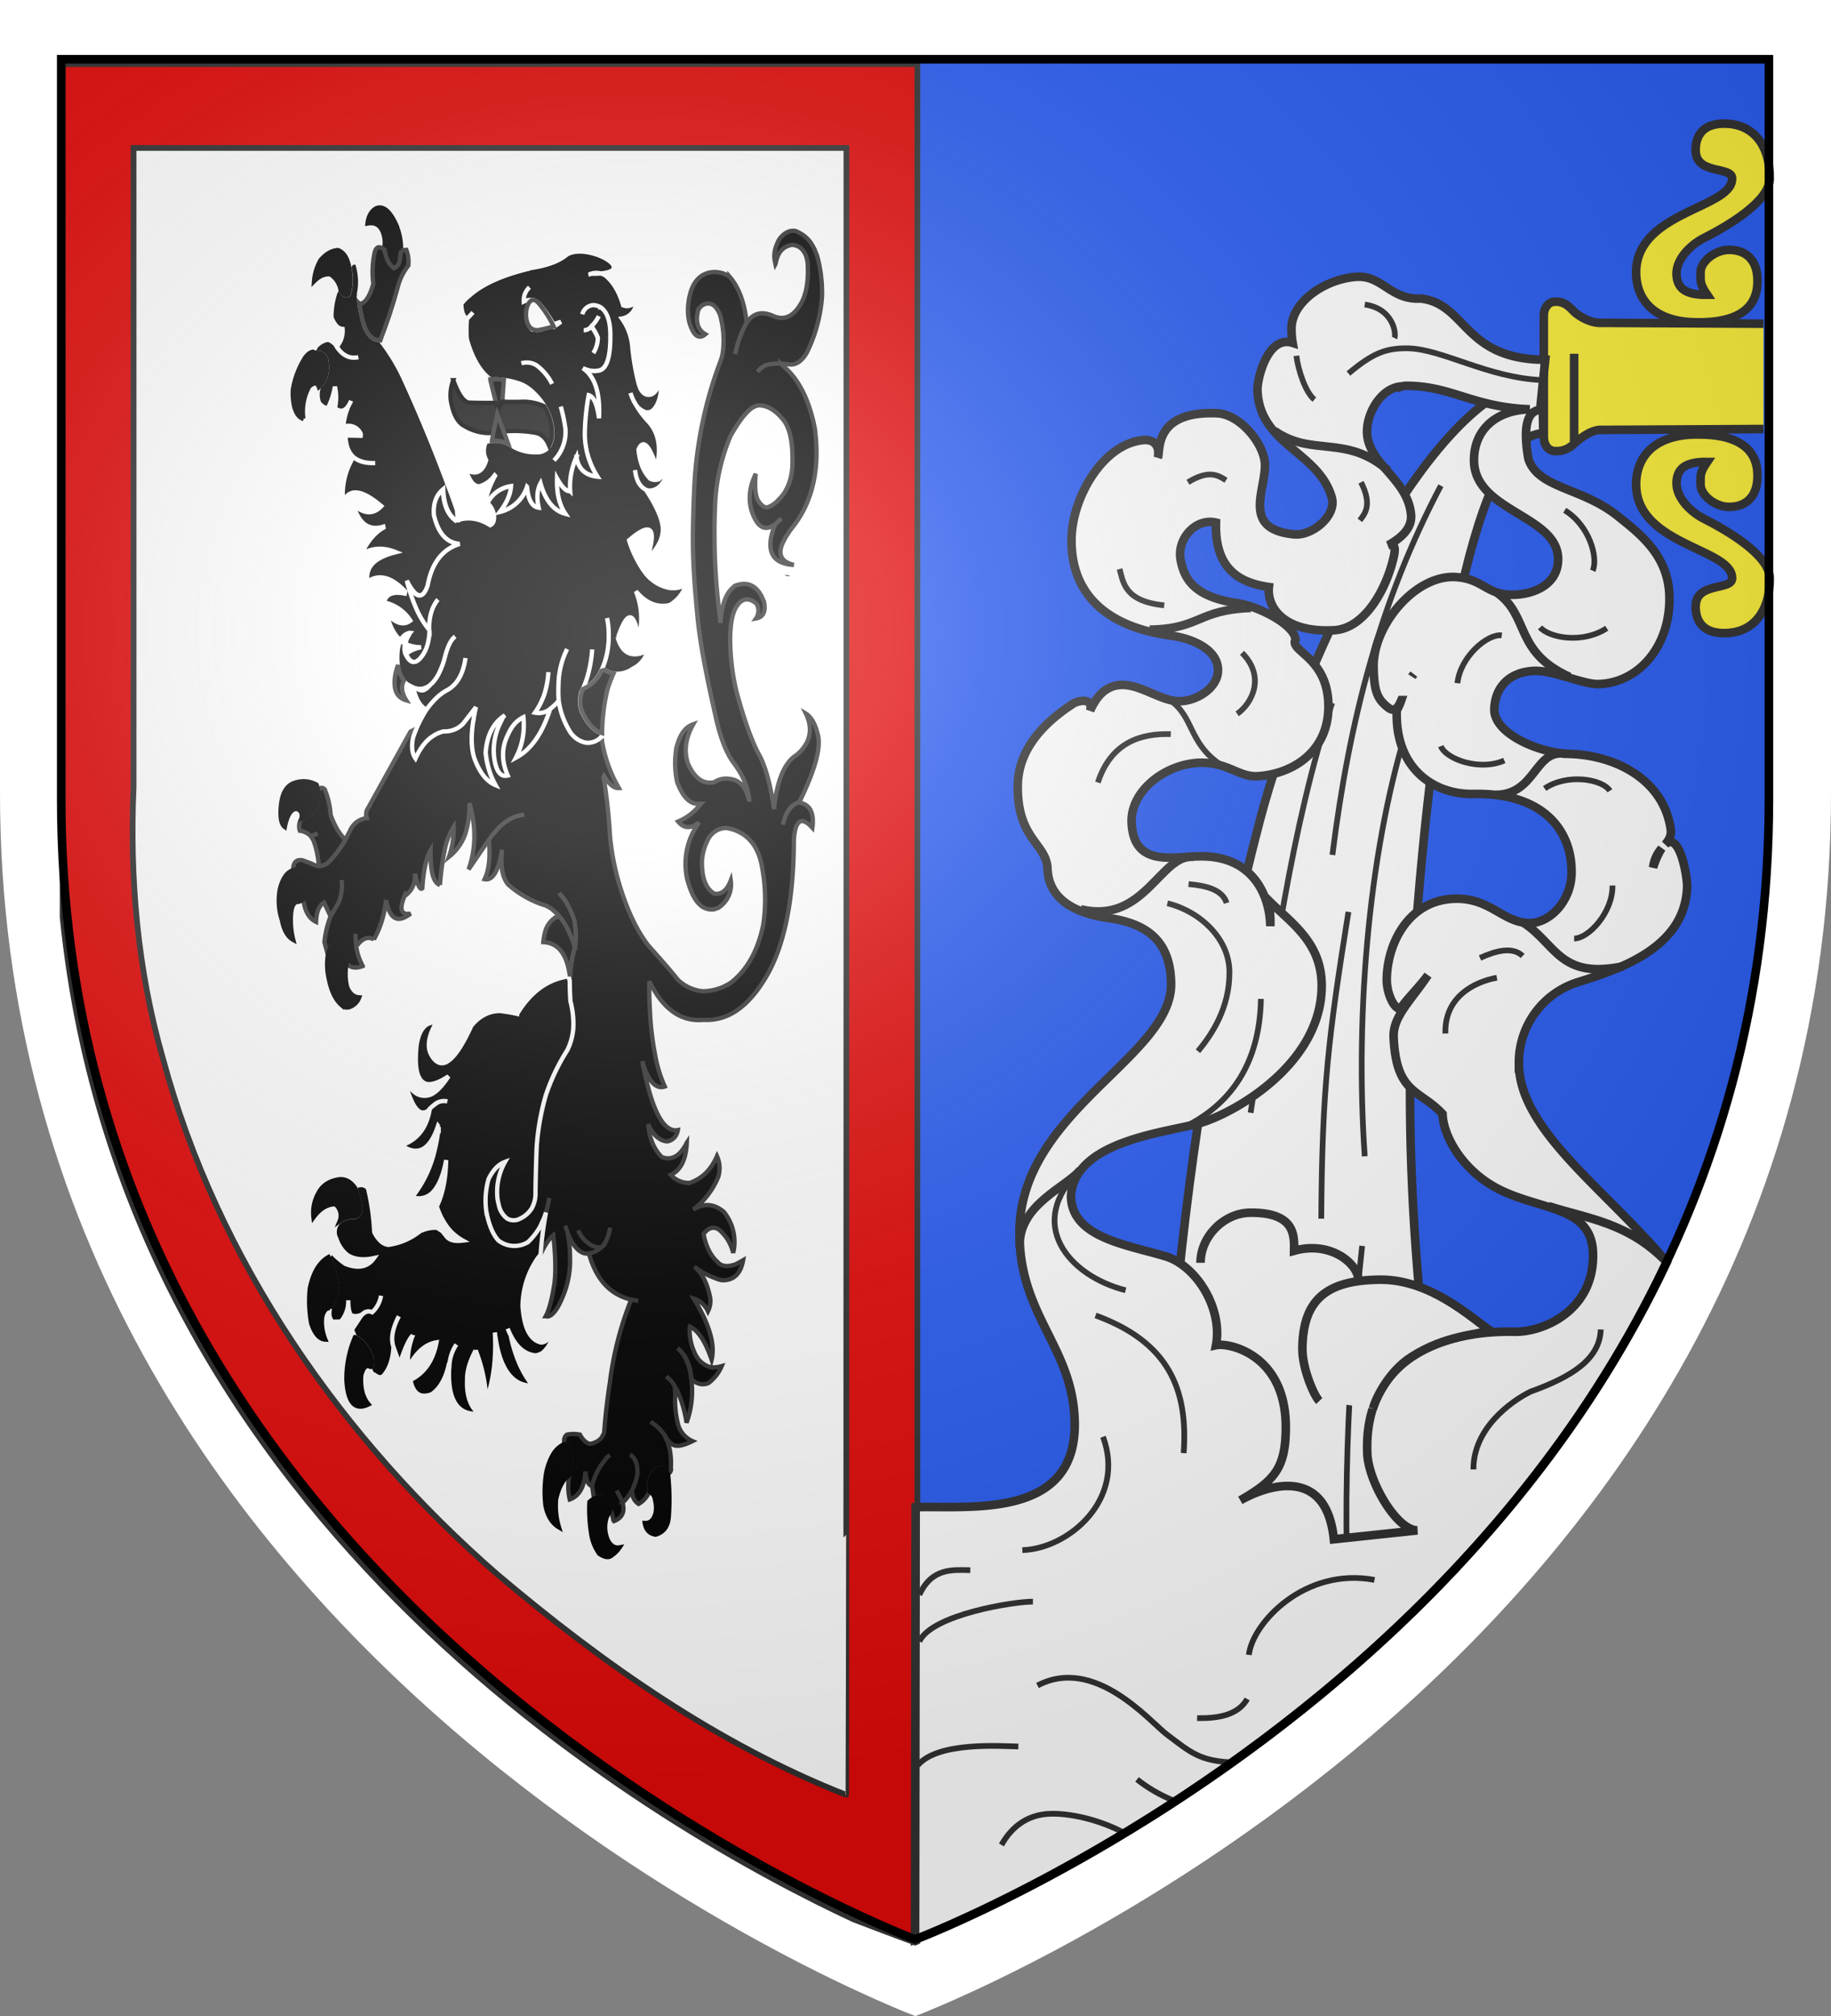 <svg xmlns="http://www.w3.org/2000/svg" viewBox="0 0 640.1 704.4">
    <rect x="0" y="0" width="640.1" height="704.4" fill="#808080" stroke="none"/>
    <defs>
        <style>
            .cls-1,.cls-10,.cls-6{fill:#fff;}.cls-2{fill:#2b5df2;}.cls-3{fill:#e20909;}.cls-10,.cls-11,.cls-12,.cls-3,.cls-4,.cls-6,.cls-9{stroke:#313131;}.cls-11,.cls-3{stroke-width:2px;}.cls-4,.cls-5,.cls-6,.cls-7,.cls-8{stroke-width:1.51px;}.cls-5{stroke:#fff;}.cls-7{fill-opacity:0.94;}.cls-14,.cls-7,.cls-8{stroke:#000;}.cls-9{fill:#fcef3c;}.cls-10,.cls-12,.cls-14,.cls-9{stroke-width:3px;}.cls-11,.cls-12,.cls-14{fill:none;}.cls-13{fill-rule:evenodd;fill:url(#Dégradé_sans_nom);}
        </style>
        <radialGradient id="Dégradé_sans_nom" cx="995.76" cy="-151.77" r="299.9"
                        gradientTransform="translate(-1323.33 425.42) scale(1.55 1.35)" gradientUnits="userSpaceOnUse">
            <stop offset="0" stop-color="#fff" stop-opacity="0.31"/>
            <stop offset="0.19" stop-color="#fff" stop-opacity="0.25"/>
            <stop offset="0.6" stop-color="#6b6b6b" stop-opacity="0.13"/>
            <stop offset="1" stop-opacity="0.13"/>
        </radialGradient>
    </defs>
    <g id="Calque_2" data-name="Calque 2">
        <g id="svg2">
            <g id="layer4">
                <path id="use25" class="cls-1" d="M0,0H640.1V277.2C640.1,584.1,320,704.4,320,704.4S0,584,0,277.1Z"/>
            </g>
            <g id="layer1">
                <path id="rect3775" class="cls-2" d="M617.7,21V279.2c0,275.8-276.3,389.6-296.5,397.6V21Z"/>
                <path id="path10634" class="cls-3"
                      d="M320.7,22.4v656c-.4.2-.6.2-.8.3-7.3-2.7-14.5-5.4-21.5-8.1-63.1-29.4-255-135.7-276.5-350.1V22.4ZM295.9,51.7H46.7V275c-1.4,31.9,1.4,64,10.2,94.6,19.2,71.3,62.9,133.4,117,180.5,36.8,31.1,77.1,59.4,121.9,77C295.9,627.1,295.9,51.7,295.9,51.7Z"/>
            </g>
            <g id="layer2">
                <g id="g40791">
                    <g id="g23302">
                        <g id="g35447">
                            <path id="path3707" class="cls-4"
                                  d="M285.54,89.2a.59.59,0,0,1-.05-.22c-.18-.53-.35-.85-.53-1.28a2,2,0,0,1-.11-.43l-.65-1.18a10.72,10.72,0,0,0-2.79-3.43c-.06-.11-.18-.11-.23-.22a14.8,14.8,0,0,0-3-1.71c-2-.43-4,.53-5.71,2.79-1.74,3.11-2.21,6-1.39,8.47a.74.74,0,0,0,0,.32c.06-.11.06-.32.12-.43.7-3.75,2.56-5.79,5.65-6.33a5.32,5.32,0,0,1,3.26,1.29,7,7,0,0,1,1.64,2.47c.11.32.17.64.29,1s.17.86.29,1.4c.41,6.32-.41,11.15-2.45,14.58-2.62,4.39-5.82,5.79-9.67,4.07s-6.87-1-9.15,2.36h-.05a37.86,37.86,0,0,0-4,11,37.86,37.86,0,0,1,4-11v-.11c-.76-7.07-2.8-12.33-6-16a9.33,9.33,0,0,0-7.39-1.29h0c-3.85,1.07-6.18,4.5-6.94,10.4-.52,4.18.12,7.83,2,10.72,1.11,1.4,2.39,1.61,3.91.33-2.62-1.5-3.5-4.19-2.57-8.15a3.88,3.88,0,0,1,3.73-2.58c1.69.11,3,1.5,4,4.08a33,33,0,0,1,1,12.54,15.39,15.39,0,0,1-1,3.86,143.52,143.52,0,0,0-9,42.89c-.58,12.34-.64,21.34-.35,27,.06,2,.23,4.07.35,6.32.29,4.08.7,8.69,1.17,13.62.75,7.61,2.73,18.44,6,32.81,1.57,7.51,3.61,13.19,6.23,16.94.82,1.08,1.46,2,2.16,3.11A24.39,24.39,0,0,1,262,280.06c-.93-4.07-2.62-6.54-5.07-7.5a5.12,5.12,0,0,0-1.22-.32,7.72,7.72,0,0,0-6.06,1.07,6.87,6.87,0,0,1-3.62-.22c-2.21-.85-4.07-3-5.53-6.32-1.46-4.4-.82-9,1.86-13.73-2.91,1-4.83,3.76-5.94,8.47a32.39,32.39,0,0,0,.29,11.69c2,5.36,4.61,7.94,7.69,7.61h.64c-.23.22-.4.54-.64.75a18.61,18.61,0,0,1-7.34,5.47q3,3.71,7.34.33a24.41,24.41,0,0,0-4.25,19.4c1.92,7.72,5,11.48,9.38,10.94h.06c.06-.11.12-.11.23-.11.41-.1.76-.21,1.17-.32a9.71,9.71,0,0,0,4.48-9.65c-1.34,3.54-3.32,5-5.76,4.61-2.92-1.71-4.37-5.36-4.32-11.26a18.67,18.67,0,0,1,2.39-8.15,7.17,7.17,0,0,1,6.24-3.53c6.52,1.17,10.6,5.36,12.17,12.54a61,61,0,0,1,.64,21.23c-1.8,8.9-5.53,15.66-11.18,20.16a18,18,0,0,1-9.91,3.11,14.35,14.35,0,0,1-8.74-4c-3.37-4.18-6.81-8-10.07-11.68,0-.11-.12-.11-.12-.11q-6.3-8-10.49-22.2a89.41,89.41,0,0,1-3.09-16.4v-.22A196.29,196.29,0,0,0,211,271.49l.18-.33c1.74,2.9,3.49,4.29,5.18,4.19a48.67,48.67,0,0,1-5.88-16.3,13.57,13.57,0,0,1-.06-1.61l-.29.11a6.39,6.39,0,0,1-5.36,1.93,8.64,8.64,0,0,1-5.77-4.29,27.91,27.91,0,0,1-3.67-10.4,16.44,16.44,0,0,1-3.15,3,2,2,0,0,1-.11.53c-2.16,6.55-5.07,11.37-8.86,14.48a19.56,19.56,0,0,1-2.91,1.93,25.86,25.86,0,0,0,1.69-4.07,25.49,25.49,0,0,0,.93-10.08,10.3,10.3,0,0,0-4.08,3.64,16.67,16.67,0,0,0-1.28,2.36c-2.33,4.61-2.33,9.33-.12,14.37-1.69.43-2.91-.32-3.78-2.36a13.82,13.82,0,0,1-.7-2.36c-.06-.32-.06-.43-.12-.64A21.15,21.15,0,0,1,175,252.4a22.85,22.85,0,0,1,1.28-2.36c-3.73,2.57-5.88,6.76-6.35,12.76a30.09,30.09,0,0,0,1.92,8.15,1.32,1.32,0,0,0,.18.43,27.17,27.17,0,0,0,1.28,2.68l.06.11c-3.09-1.29-5.6-4.4-7.46-9.65-1-3.33-1.11-7.51-.29-12.76l.06-.11c.17-1.5.52-3,.87-4.72L162,252.72a8.9,8.9,0,0,1-6.76,2.68h-.06a11.48,11.48,0,0,0-4,1.82c-2.27,1.51-4.2,4.08-5.83,7.62-1.22-1.72-1.51-4.29-.81-7.4.35-1,.69-1.93,1.1-2.9l-2.15,1.08-14.86,26.8a3.91,3.91,0,0,0-.41,3.43,7.12,7.12,0,0,0-5.71,4.08c-.58,1.18-1.1,2.25-1.8,3.43a39.28,39.28,0,0,1-5.89,7.83,5.16,5.16,0,0,1-3.43,1.39,6.94,6.94,0,0,1-2.33-.75l-.18-.11-3.2-1.18c-1.75-.21-2.8.43-3.09,2.15a4.64,4.64,0,0,0,0,1.29,1.93,1.93,0,0,0,1.22,1.71c2,.54,3,1.5,3.21,3,.52,2.68.17,4.51-1,5.47.52,4.18,2,6.76,4.48,7.94q.18-5.31,2.8-6.76l2.27,4.83,2.74-4.72a15.41,15.41,0,0,0,1.11-8,15.41,15.41,0,0,1-1.11,8l-2.74,4.72a33.88,33.88,0,0,0-2.15,9l1.16,4.29c.52-2.57,1.69-3.54,3.55-3.21,1.81,1.07,2.8,3.21,3,6.22,1.22,1.71,3.14,2,5.7,1.07a19.39,19.39,0,0,1-2.33-7.19l0-.1c-.12-1.18-.24-2.58-.24-4,0,1.39.12,2.79.24,4l.58-.22c1.75-2.25,3.67-2.89,5.65-1.82a34.93,34.93,0,0,0,4.19-13.62c.06,0,.06,0,.06-.11,1.23,6.65,4,8.26,8.57,4.72-3.44.65-4.14-1.61-1.93-6.54.06.11.12.11.24.11a8.07,8.07,0,0,0,3.2-6.44v-1a3.41,3.41,0,0,1,.18.75l.05.11c.88,3.54,1.69,4.82,2.34,4.18.4-6.22,1.39-10.72,2.91-13.3-.12,7.4.93,11.37,3.26,12.12a108.66,108.66,0,0,1,1.4-11c.06-.11.06-.33.12-.43a23.34,23.34,0,0,1,3.26-8.8,28.35,28.35,0,0,1-1.63,10.4,17.7,17.7,0,0,0,5.65-7.82,33.07,33.07,0,0,0,1.51-10.94c2.39,8.26,2.27,16-.29,23.16l7.11-10.4c.7-1,1.46-1.93,2.21-2.79,3.09-3.64,6.47-5.57,10.14-5.9-3.67.33-7.05,2.26-10.14,5.9-.75.86-1.51,1.82-2.21,2.79.52,6.22,0,10.72-1.52,13.83,2.63.54,4.61-2.46,5.83-8.79.12-.54.17-1,.29-1.5-.64,5.68.06,9.65,2.1,12.12a35.08,35.08,0,0,0,13.22,7.39,13.35,13.35,0,0,1,1.87,1.08,14,14,0,0,1,1.34,1.18,5.35,5.35,0,0,1,1.45,1.5c2.16,2.57,3.91,6.11,5.42,10.83a26.46,26.46,0,0,0-.17-9.55,34.15,34.15,0,0,0-3.09-6.64,21.48,21.48,0,0,0-2.27-2.79,20.69,20.69,0,0,1,2.27,2.79,34.15,34.15,0,0,1,3.09,6.64A26.46,26.46,0,0,1,201,331c-.06,0-.11.1-.06.21a41.32,41.32,0,0,0-1.63,10,16.48,16.48,0,0,0-.06,1.72c0,2.25.06,4.61.24,7a30.65,30.65,0,0,1,1,9.11,20.69,20.69,0,0,1-1.75,7.19c-.12.21-.17.43-.35.75a71.43,71.43,0,0,0-7.51,15.76,85.9,85.9,0,0,0-3.21,18.12c-.23,6.11-.35,11.37-.41,15.55a10.79,10.79,0,0,1-1.28,5.79,9.41,9.41,0,0,1-4.14,3.65,4.61,4.61,0,0,1-4.42,0,7.79,7.79,0,0,1-3-4.94,13.28,13.28,0,0,1-.47-2.46A21.36,21.36,0,0,1,176.54,406c-2.33.86-4.25,2.89-5.77,6a27.8,27.8,0,0,0-.81,11.16c.06.42.17.75.23,1.17.93,4.19,2.27,7.19,4,9.12a9.13,9.13,0,0,0,10.08.75.23.23,0,0,0,.23-.11,23.39,23.39,0,0,0,4.43-5.68c.06-.22.18-.32.23-.54s.12-.32.18-.43a26.22,26.22,0,0,0,1.51-3.75,41.47,41.47,0,0,0,1.17-5.15,41.47,41.47,0,0,1-1.17,5.15A121.32,121.32,0,0,0,189,438.12v.1c1.46-3.21,3-5.46,4.43-6.64.81,7.29.93,13.08.35,17.15-.82,5.15-1.81,9-3,11.15a2,2,0,0,0,1.57-.21h0c1.51-.86,3.14-3.32,4.78-7.61a32.35,32.35,0,0,0,2.15-13,47.14,47.14,0,0,0-.64-7.18c-.12-.54-.23-1.07-.35-1.61a12.17,12.17,0,0,0-.76-2,12.17,12.17,0,0,1,.76,2c.18.54.35,1,.58,1.5,1.87,4.18,4.08,6.33,6.59,6.22a.64.64,0,0,0,.4-.11,1.48,1.48,0,0,1,.65-.1h.11a8.62,8.62,0,0,0,3.67-2,6.31,6.31,0,0,1-4-1,10.26,10.26,0,0,1-4.14-4.93,10.26,10.26,0,0,0,4.14,4.93,6.31,6.31,0,0,0,4,1c1.57-1.5,2.51-3.86,3-6.86-.52,3-1.46,5.36-3,6.86a8.62,8.62,0,0,1-3.67,2h-.11a1.48,1.48,0,0,0-.65.1c2.51,9.12,7.46,14.48,14.8,16.19.76.11,1.63.33,2.45.43-.82-.1-1.69-.32-2.45-.43a116.47,116.47,0,0,0-7.46,29.06c-.87,5.58-1.57,11.48-2,17.48a15.35,15.35,0,0,1-1,1.82,5,5,0,0,1-.82.75,6.72,6.72,0,0,1-3.09,1.29c-1.28-.21-2.5-1.29-3.55-3.22a10.87,10.87,0,0,0-4.55,0c-.87.65-1.16,1.72-.87,3.22,1,.54,1.69,1.93,2.1,4.08a19,19,0,0,1-.24,6.32c0,.22,0,.32-.11.54h0a19.65,19.65,0,0,0,.11,8.47c3.33-1.18,5.13-4.4,5.48-9.76.29,3.11,1,4.72,2.16,5H207a21.35,21.35,0,0,1,4.43-8.9,2.82,2.82,0,0,1,.81-1,11.14,11.14,0,0,1,1-.86,11.14,11.14,0,0,0-1,.86,2.82,2.82,0,0,0-.81,1,21.35,21.35,0,0,0-4.43,8.9l.64,4.4a5.23,5.23,0,0,1,3-.65,14.11,14.11,0,0,1,2.8,4.72c.06,0,.06.11.11.11a19.07,19.07,0,0,1,.88,3.43l.23.32c2.8-1.07,3.85-3.21,3-6.32-.06,0-.06-.22-.12-.33-.11-.32-.23-.64-.35-1l-1.63-3,1.63,3c.12.32.24.64.35,1,.06.11.06.33.12.33l.23-.33a18.08,18.08,0,0,0,2.86-3.75,20.33,20.33,0,0,0,2.1-6.11c.11-3.32-.76-5.58-2.57-6.76,1.81,1.18,2.68,3.44,2.57,6.76a20.33,20.33,0,0,1-2.1,6.11l.17.43a7,7,0,0,0,.18.86,4.89,4.89,0,0,0,2.15,3.11,8.66,8.66,0,0,0,3.73-4.29,10,10,0,0,1,1.17-6.33,4.36,4.36,0,0,1,3.2-2c.7,0,1.4.76,2,2.15h.06a1.77,1.77,0,0,0,1.11-2.15,24.52,24.52,0,0,0-.3-5.89,3.13,3.13,0,0,0-.11-.54c-.24-1-.47-1.93-.76-2.89-.12-.22-.23-.54-.35-.75a1.11,1.11,0,0,0-.12-.43l-.05-.11a15.88,15.88,0,0,0-5.42-5.47,15.88,15.88,0,0,1,5.42,5.47l.05.11h0a.73.73,0,0,1,.12.43c.12,0,.18.21.29.32.41.32.7.75,1.11,1.07a2,2,0,0,0,.52.43c1.34,1,3.73.64,7.17-1.07a8.93,8.93,0,0,1-5.19-6.44,34.67,34.67,0,0,1-.87-9.33v-1.39c-.06-.54-.12-1.29-.17-2a9.27,9.27,0,0,0-3-3.43,9.27,9.27,0,0,1,3,3.43c.35.54.69,1.07,1,1.72a42.85,42.85,0,0,1,3.15,11,32,32,0,0,0,1.69-15,.27.27,0,0,0-.06-.21c-.06-.54-.12-1.08-.23-1.61a16.15,16.15,0,0,0-1.52-5.15A13,13,0,0,0,236.9,471a13,13,0,0,1,3.14,4.07,16.15,16.15,0,0,1,1.52,5.15c.11.53.17,1.07.23,1.61a.27.27,0,0,1,.06.21c2,1.61,3.9,2,5.83,1.18a14.29,14.29,0,0,0,4.6-5.9,11.27,11.27,0,0,1-3.61.43c-.06-.21-.06-.21-.06,0a8.64,8.64,0,0,1-4.66-3.11l-.24-.43c-.05-.1-.05-.1-.11-.1h0a13.47,13.47,0,0,1-1.11-2.26,18.42,18.42,0,0,1-1.4-7.93l.12-.43c2.91,1.39,5.42,5.25,7.57,11.58,1.28-5.25-.75-12.33-6.23-21.34a8.08,8.08,0,0,1,4.95,4.4,7.87,7.87,0,0,0,.53-5.79c-1.05-4.61-2.86-7.83-5.31-9.76a27.14,27.14,0,0,0,7.58,4.08,7.82,7.82,0,0,0,2.15.64c4,.11,6.53-2.25,7.34-7-1.1.64-2.15,1.18-3,1.61h-.29c-2.27.75-4,.53-5.36-.65-.11-.1-.17-.32-.29-.32-2.45-2.25-4.08-5.47-4.89-9.76,1.63-2.25,3.44-2.78,5.36-1.6a15.29,15.29,0,0,1,5,8.15A16.6,16.6,0,0,0,253.5,424a3.26,3.26,0,0,0-.52-.64c-3.32-2.79-6.88-3.11-10.61-.75a27.57,27.57,0,0,0,8.74-11.47,10.26,10.26,0,0,0-.46-7.19c-2.16,4.93-5.36,7.94-9.56,9.33a8.36,8.36,0,0,1-6.58-2.79c3.49-1.61,5.36-5.47,5.59-11.26a2.61,2.61,0,0,0-.35.75c-.11.22-.23.33-.41.65-1.63,2.68-3.55,4.07-5.82,4.07H233a9.14,9.14,0,0,1-1.63-.43c-2.79-2.78-4.37-6.54-4.77-11.47,1.69,3.75,4,5.79,6.64,6a4.43,4.43,0,0,0,3.43-2.89,4.71,4.71,0,0,0,.3-1.07,4.18,4.18,0,0,1-3-.54c-3.72-2.14-6.75-9.76-9.26-22.62v-.22a.31.31,0,0,0,.06.22c2,6.22,4.66,9,7.63,7.93A46.53,46.53,0,0,1,229,368.42a103.73,103.73,0,0,1-1.8-15.76c-.12-1.83-.18-3.76-.23-5.79v-4c.35.64.69,1.29,1.1,2s.93,1.6,1.4,2.36c4.37,6.64,9.79,9.65,16.31,9.11h.88c7.75.21,14.62-4.4,20.56-14.05,6.82-10.83,10.26-27.23,10.31-48.89.24-3.76,1-5.9,2.33-6.44,1.05-.32,2.39.33,4.14,2.26.7-5.15-.81-8.15-4.48-8.8h-.06a.26.26,0,0,0-.24-.1c-2.33.75-4,2.78-5.06,6.11a12,12,0,0,0-.47,1.71,12,12,0,0,1,.47-1.71c1-3.33,2.73-5.36,5.06-6.11a.25.25,0,0,1,.24-.11c5.53-11.26,7.69-19.2,6.41-23.7-.88-3.54-2.22-6-4.14-7.18,2.62,5.47,1.57,10.29-3.15,14.37-4.31,2.57-7,9-8,19-1.16-8.25-2.85-14.58-5.07-18.76-2.73-4.93-5.41-12.55-8.09-22.52a80.49,80.49,0,0,1-2.16-18.55c0-1.39.12-2.68.23-4v-.1c.41-3.65,1.28-6.12,2.62-7.72,1.81-2.15,4-2.15,6.35-.11a4.78,4.78,0,0,1-.17,5.15c2.45-.43,3.44-2.26,2.85-5.58a22.31,22.31,0,0,0-1-2.36c-2-3.75-5.06-5-9.08-3.54-.06.11-.12.11-.24.11s-.29.32-.41.43c-2.5,1.93-4,5.9-4.54,11.79h0a225.24,225.24,0,0,1-1.86-41,69.07,69.07,0,0,1,5.36-23.59c4.13-7.29,7.51-10.93,10.37-10.72s5.41,1.82,8,4.93,3.55,8.69,3.26,16.52c-.35,5-2,8.9-5,11.68-.17.11-.23.33-.35.43a16.67,16.67,0,0,1-1.86,1.4c-.3.1-.59.32-.88.43-1.34.75-2.74-.22-4.08-2.47-.87-2-1-5-.64-9-2.62,5.47-2.79,10.62-.46,15.34,1.86,3.86,4.31,4.5,7.28,2.25a19.49,19.49,0,0,0,2.1-2,19.49,19.49,0,0,1-2.1,2c-3.26,8-1.81,12.86,4.43,14a12.18,12.18,0,0,0,2.09.22c-4.71-1.07-5.88-4-3.49-8.47a11.59,11.59,0,0,1,1.34-2.25,15.72,15.72,0,0,1,1.22-1.83c7.4-9,10.14-20.69,8.28-34.95-1.69-8.9-4.84-15.87-9.56-20.59-.76-.75-1.57-1.39-2.45-2.25a22.23,22.23,0,0,0-4.77.43,7.3,7.3,0,0,0-3.27,2.46,7.3,7.3,0,0,1,3.27-2.46,22.23,22.23,0,0,1,4.77-.43l3.09.32c2.45.21,4.55-1.29,6.24-4.4a53.1,53.1,0,0,0,5.18-19.41,49.2,49.2,0,0,0-1.81-14.47Z"/>
                            <path id="path3709" class="cls-5"
                                  d="M198.1,89c-2.8,2.36-7.11,3.86-12.94,4.72-.17.11-.35.11-.46.22h-.06c-9.09,2.25-15.91,5.25-20.39,9.22a17.87,17.87,0,0,0-3,3c.11,2.9.75,4.61,2,5.15v.1h0l2.1-2.25v0l-2.1,2.25h0a42.23,42.23,0,0,0-.06,7.08c1.81,6.54,4.54,11.26,8.21,14.05h.06l.06.11a21.73,21.73,0,0,1,4.6.1,24,24,0,0,1,5.19,1.18h.06a13.07,13.07,0,0,1,4,2.25,23.15,23.15,0,0,1,5,5.79,24.62,24.62,0,0,1,1.63,3.44c1.4,4.18,1.46,7.61.06,10.29a.92.92,0,0,0-.23.32,4.82,4.82,0,0,1-4.2,2,15.28,15.28,0,0,1-9-2.47c-.29-.21-.64-.32-1-.53A10.66,10.66,0,0,0,172,154l-2.1.33a7,7,0,0,0,.06,6.43c-1.23,4.18-3.61,5.36-7.11,3.32,1.28,4.08,2.86,6,4.84,5.79a9.71,9.71,0,0,0,5.36-4l.35-.33a.62.62,0,0,0-.24.54,32.73,32.73,0,0,0-3.49,9.12v.1c-.06,0-.06,0-.06.11a12.82,12.82,0,0,0-.18,3.86,11.76,11.76,0,0,1,1-3.54,10.83,10.83,0,0,1,8.22-5.9c-.18,2.9-1.52,5.9-3.91,9a13.16,13.16,0,0,0,9.5-8.79c.41,4.61,1.75,7,4.08,7.29-.76-3.43-.53-6.33.64-8.47,1.69,5.9,4.54,9.54,8.68,10.61-2.1-3.11-3.09-7.18-2.91-12.33,1.8,3.22,3.32,4.61,4.6,4.4a24.24,24.24,0,0,1,2.21-11.9c.59,4.07,3,6.43,7.34,6.86a27.56,27.56,0,0,1-4.42-15.76,79.54,79.54,0,0,1,1.34-12.66c1.74.43,2.91,3,3.61,8,.46-8.8-1.4-14.59-5.65-17.48a9.4,9.4,0,0,0,3.61,1,7.86,7.86,0,0,0,2.21-.21c2.45-.64,3.79-4.5,3.79-11.58a25.35,25.35,0,0,0-.17-3.75V114c-.41-3.22-1.46-5.36-3.09-6.54a.25.25,0,0,0-.24-.11.11.11,0,0,0-.11-.11,3.74,3.74,0,0,0-1.05-.43c-.29-.1-.64-.1-1-.21a4.22,4.22,0,0,0-4.14,3.22,4.22,4.22,0,0,1,4.14-3.22c.35.11.7.11,1,.21a3.74,3.74,0,0,1,1.05.43.11.11,0,0,1,.11.11.25.25,0,0,1,.24.11c1.63,1.18,2.68,3.32,3.09,6.54v.11a25.35,25.35,0,0,1,.17,3.75c0,7.08-1.34,10.94-3.79,11.58a7.86,7.86,0,0,1-2.21.21,9.4,9.4,0,0,1-3.61-1c4.25,2.89,6.11,8.68,5.65,17.48-.7-5-1.87-7.62-3.61-8a79.54,79.54,0,0,0-1.34,12.66,27.56,27.56,0,0,0,4.42,15.76c-4.31-.43-6.75-2.79-7.34-6.86a24.24,24.24,0,0,0-2.21,11.9c-1.28.21-2.8-1.18-4.6-4.4-.18,5.15.81,9.22,2.91,12.33-4.14-1.07-7-4.71-8.68-10.61-1.17,2.14-1.4,5-.64,8.47-2.33-.32-3.67-2.68-4.08-7.29a13.16,13.16,0,0,1-9.5,8.79c2.39-3.11,3.73-6.11,3.91-9a10.83,10.83,0,0,0-8.22,5.9,7,7,0,0,1,2.27,4.4c.12,1.82-.34,2.89-1.34,3.32a14.39,14.39,0,0,0-2.44-1.29,12.55,12.55,0,0,0-8.8-.53c-.12,0-.17,0-.23.11a1.29,1.29,0,0,0-.64.1c-2.86-2.14-4.26-5.79-4.43-10.93-2.45,2-3.61,5-3.26,9.11,1.57,6.43,4.54,9.65,9,10h0q-9,2.74-11.19,14.48c-1.69,5.14-4.14,4.61-7.28-1.61a24.52,24.52,0,0,0,.7,2.57,60.11,60.11,0,0,0,2.74,7.51h0a32.92,32.92,0,0,0,4.49,7.29c-.06-4,.64-7.08,2.1-9.44a6.26,6.26,0,0,1,1-1.39,6.26,6.26,0,0,0-1,1.39c-1.46,2.36-2.16,5.47-2.1,9.44-.17,4.18-1.17,7.29-3,9.44s-3.44,2-4.78-.33a5.92,5.92,0,0,0-.46-.85,5.87,5.87,0,0,1-.18-3.65l-1.63-1.07a12.78,12.78,0,0,0-.93,3.22,26.52,26.52,0,0,0,0,5.36,11,11,0,0,0,2,5.47,11.86,11.86,0,0,0,1.45,1.28c.7.32,1.4.75,2,1,.12.1.3.1.41.21.29.11.64.11,1,.22a5.61,5.61,0,0,0,2.27-.11,16,16,0,0,0,1.69-.75c.12-.11.24-.22.35-.22a4.15,4.15,0,0,1,.88-.85,14.19,14.19,0,0,0,2.09-2.9,28.61,28.61,0,0,0,2.39-6.33c.94-3.64,2.1-6,3.56-7.07-1.46,1.07-2.62,3.43-3.56,7.07a28.61,28.61,0,0,1-2.39,6.33,14.19,14.19,0,0,1-2.09,2.9,4.15,4.15,0,0,0-.88.85c-.11,0-.23.11-.35.22l-.11.32a7.48,7.48,0,0,1-1.52,1,.37.37,0,0,1-.23.1,2.53,2.53,0,0,1-2.1-.53c-.35-.11-.7-.11-1-.22-.12-.11-.29-.11-.41-.21.06.1.06.32.12.43a4.24,4.24,0,0,0,.17.75,1.21,1.21,0,0,0,.12.43.63.63,0,0,0,.06.32c1,3.11,2.39,5,4.14,5.79a27.92,27.92,0,0,1,3.49-4.08,17.23,17.23,0,0,1,3.44-2.57c3.61-1.82,5.88-5.58,6.7-11.37-.82,5.79-3.09,9.55-6.7,11.37a17.23,17.23,0,0,0-3.44,2.57,27.92,27.92,0,0,0-3.49,4.08,42.4,42.4,0,0,0-3.56,6.75c-.41,1-.76,1.93-1.1,2.9-.7,3.11-.41,5.68.81,7.4,1.63-3.54,3.55-6.11,5.83-7.62a11.48,11.48,0,0,1,4-1.82h.06a8.87,8.87,0,0,0,6.75-2.68l4.49-5.79c-.35,1.72-.7,3.22-.87,4.72l-.06.11c-.82,5.25-.7,9.43.29,12.76,1.86,5.25,4.37,8.36,7.46,9.65l-.06-.11a27.17,27.17,0,0,1-1.28-2.68,1.32,1.32,0,0,1-.18-.43,30.09,30.09,0,0,1-1.92-8.15c.47-6,2.62-10.19,6.35-12.76a3.82,3.82,0,0,0,.47-.32,3.82,3.82,0,0,1-.47.32A22.85,22.85,0,0,0,175,252.4a21.15,21.15,0,0,0-2.1,13.19c.06.21.06.32.12.64a13.82,13.82,0,0,0,.7,2.36c.87,2,2.09,2.79,3.78,2.36-2.21-5-2.21-9.76.12-14.37a16.67,16.67,0,0,1,1.28-2.36,10.3,10.3,0,0,1,4.08-3.64,25.49,25.49,0,0,1-.93,10.08,25.86,25.86,0,0,1-1.69,4.07,19.56,19.56,0,0,0,2.91-1.93c3.79-3.11,6.7-7.94,8.86-14.48a2,2,0,0,0,.11-.53c-.06.11-.17.11-.17.21H192a6.47,6.47,0,0,1-4.95,1h0a24.47,24.47,0,0,0,2.62-4.83c.12-.21.17-.43.29-.64a26.6,26.6,0,0,0,.87-2.9,30.22,30.22,0,0,0,.88-5.79,30.22,30.22,0,0,1-.88,5.79,26.6,26.6,0,0,1-.87,2.9c-.12.21-.17.43-.29.64A24.47,24.47,0,0,1,187,249h0a6.47,6.47,0,0,0,4.95-1H192c0-.1.11-.1.17-.21a16.44,16.44,0,0,0,3.15-3,45,45,0,0,1-.06-5.69,28.4,28.4,0,0,1,3-12.33,28.4,28.4,0,0,0-3,12.33,45,45,0,0,0,.06,5.69,27.91,27.91,0,0,0,3.67,10.4,8.64,8.64,0,0,0,5.77,4.29,6.39,6.39,0,0,0,5.36-1.93,1.23,1.23,0,0,1,.29-.33h.06c0-.1.11-.21.17-.32a2.34,2.34,0,0,0,.41-.43l-.64-.32c-2.68-.86-4.9-3.22-6.88-7.29a10,10,0,0,1,.24-8.15h0a36.41,36.41,0,0,0,1.74-4.82,46.92,46.92,0,0,0,1.52-9,46.92,46.92,0,0,1-1.52,9,36.41,36.41,0,0,1-1.74,4.82,12.24,12.24,0,0,0,6.4-6.33c.12-.21.24-.53.35-.75l.06-.1c.06-.22.18-.43.24-.65h0l.11-.21a28.71,28.71,0,0,0,1.81-8.26,7.78,7.78,0,0,0,.06-1.18v-.53h0v-.43c0-.86,0-1.72-.06-2.58h0a24.9,24.9,0,0,0-.53-3.75,24.9,24.9,0,0,1,.53,3.75h0c.06.86.06,1.72.06,2.58v.43h0v.53a7.78,7.78,0,0,1-.06,1.18,28.71,28.71,0,0,1-1.81,8.26.3.3,0,0,0-.06.21h0c-.06.22-.18.43-.24.65l-.06.1a.17.17,0,0,0,.18.11c.17.11.35.32.52.32a8.89,8.89,0,0,0,3.21,1.29,9.76,9.76,0,0,0,6.93-1.82c2.51-1.18,4.37-3.54,5.42-7a6.72,6.72,0,0,1-6.18,1.93c-2-.43-3.55-2.15-4.6-5.36l.12-.11h0l-.12.11,2.21-.86-1.92.75-.11-.75c3.14-9,5.47-8.69,7,.75a25.27,25.27,0,0,0-.93-16.41c3.5,4.18,7.4,5.79,11.83,4.83a12.85,12.85,0,0,0,6-8c-1.28,1.71-3.32,2.35-6.18,2a14,14,0,0,1-9.08-6.32.2.2,0,0,1-.18-.22,38.79,38.79,0,0,1-4.78-10.08c7.69-6.65,9.79-4.5,6.35,6.33a.31.31,0,0,1,0,.21c3.61-3.53,5.47-7,5.47-10.29s-2-8-5.94-13.94c-2.16-1.07-3.38-3.32-3.79-6.86.41,3.54,1.63,5.79,3.79,6.86a3.47,3.47,0,0,0,1,.32q4.63,0,6.64-6.43a10.4,10.4,0,0,1-3.14,2.25c-.06,0-.06,0-.06.11h-.12c-.12.1-.23.1-.23.21a3.4,3.4,0,0,1-2.57-.32c0-.11-.05-.11-.11-.11-2.1-2.14-3.5-5.36-4-10,1.57-3.86,3.72-1.82,6.35,6.22,1.69-6.86.75-12.12-2.86-16.08a31,31,0,0,1-4.95-6.87l-.12-.1c-.11-.22-.17-.43-.29-.65a22.31,22.31,0,0,1-.93-2.36,22.31,22.31,0,0,0,.93,2.36c.12.22.18.43.29.65l.12.1a6.55,6.55,0,0,0,3.5,3.43,1.78,1.78,0,0,0,1.28.22c1.34,0,2.44-1.07,3.38-3a13,13,0,0,0,.81-8.26c-.76,3.32-2,5-3.73,5.15-1.34.1-2.33-.65-3.14-2.25-.24-.65-.47-1.29-.64-1.93A82,82,0,0,1,221,120.72a19.52,19.52,0,0,0-3.61-9.43,6,6,0,0,0,5.07-5.9c-1.52,1.39-3,1.93-4.6,1.29-1.29-4.51-3.32-8.05-6.18-10.4a6,6,0,0,0-5.07-.65,3.12,3.12,0,0,1-.93.32,3.12,3.12,0,0,0,.93-.32c19.05.32-1-11.26-8.5-6.65Zm8.39,25.31a3.15,3.15,0,0,1-2.45,1.07,3.15,3.15,0,0,0,2.45-1.07c.11-.11.17-.21.23-.21a15.31,15.31,0,0,0,2.62-3.65,15.31,15.31,0,0,1-2.62,3.65,14.91,14.91,0,0,1,2.27,4,10.21,10.21,0,0,1-1.57,5.26A10.21,10.21,0,0,0,209,118a14.91,14.91,0,0,0-2.27-4C206.66,114.08,206.6,114.18,206.49,114.29Zm-21-9.44a4.27,4.27,0,0,1,2.45.75,2.83,2.83,0,0,0,.47.43,37.3,37.3,0,0,1,5.41,8l2.28-1.61-1.69.53-5.19,2.15a1,1,0,0,0-.58.11,4.46,4.46,0,0,1-1.63,0,2.7,2.7,0,0,0-.93-.11,6.07,6.07,0,0,1-1.93-4.61,9.27,9.27,0,0,1,1.34-5.69h-.7a5.89,5.89,0,0,0-1.69.54,6.27,6.27,0,0,1,2-5,6.27,6.27,0,0,0-2,5,5.89,5.89,0,0,1,1.69-.54Zm12.18,45a56.31,56.31,0,0,0-1.63-7.83,56.31,56.31,0,0,1,1.63,7.83,14.33,14.33,0,0,1-4,11A14.33,14.33,0,0,0,197.69,149.89ZM193,134.13a18.23,18.23,0,0,0-5.36-6.44,6.4,6.4,0,0,0-5.36-.75,6.4,6.4,0,0,1,5.36.75A18.23,18.23,0,0,1,193,134.13Z"/>
                            <path id="path3713" class="cls-6"
                                  d="M188.66,115.26a1,1,0,0,1,.58-.11l4.31-1.07a36.34,36.34,0,0,0-5.12-8C183.65,100.24,181.14,116.76,188.66,115.26Z"/>
                            <path id="path3715" class="cls-4"
                                  d="M175.61,140.35l.52-7.62a21.73,21.73,0,0,0-4.6-.1l-.06-.11h-.06v.21l2,8.05.81,2.25h0l1.4-2.68Z"/>
                            <path id="path3717" class="cls-7"
                                  d="M174.09,144.64l1.93,6.11a41.68,41.68,0,0,1,10.95.43c2.21.32,3.9,1.82,5,4.5,1.4-2.68,1.34-6.11-.06-10.29a23.54,23.54,0,0,0-1.63-3.44,18.12,18.12,0,0,0-7.28-1.6c-2.33.1-4.78.1-7.46,0l-1.4,2.68h0l-.81-2.25c-3.32,0-6.47,0-9.44-.11-1.87-.32-3.67-3-5.42-7.83a14.72,14.72,0,0,0-.87,7.08c.81,4.72,2.39,7.72,4.72,8.9a16.64,16.64,0,0,0,9.73,2.46.46.46,0,0,1,.35-.1l1.68-6.54Z"/>
                            <path id="path3719" class="cls-4"
                                  d="M176.08,150.75l-2.22-6.11-1.4,6.54L172,154a10.66,10.66,0,0,1,5.65,1.08Z"/>
                            <path id="path3725" class="cls-5"
                                  d="M133,118.9c-.05,0-.11-.21-.17-.21-1.92.32-3.67-1-5.24-4.29a47.25,47.25,0,0,1-1.87-8.26c-.12-1.07-.23-2-.29-3.11a21.08,21.08,0,0,0-.58-11.15c-1.46-.43-2.27,0-2.68,1.39-.06,0-.06,0-.06.11a18.76,18.76,0,0,1-.23,9.54h0c-1.11.65-2,.11-2.74-1.39a.61.61,0,0,0-.06-.32c-.93-.43-1.63.11-2,1.5a26.66,26.66,0,0,0-1.22,8.15,10,10,0,0,0,1.45,2.68,3.32,3.32,0,0,0,2.45,1.39,8.16,8.16,0,0,1-2,6.12c-.06,0-.06,0-.06.1,2.1,3.11,4.6,4.29,7.57,3.65-3,.64-5.47-.54-7.57-3.65,0-.1,0-.1.06-.1a5.74,5.74,0,0,0-3.09-2.36,7.18,7.18,0,0,0-4,2.14,3,3,0,0,0-.76,1.61c-.06.32.12.54.41.75,1.69-.21,2.91.54,3.67,2.36.81,3.86,0,7.18-2.51,9.65a8.26,8.26,0,0,0,.06,5.58c1.11,1.28,2.16,1.93,3.15,1.71a26.28,26.28,0,0,0,2.39-7.4,16.38,16.38,0,0,1,0,7.51c1.92,1.5,3.55,1.18,4.95-1.18a8.25,8.25,0,0,0,.7-1.4,8.25,8.25,0,0,1-.7,1.4,22.35,22.35,0,0,0-2,7.61,1.56,1.56,0,0,1,.7-.11,4.59,4.59,0,0,1,5.42,2.79l-.06.54-5.3-.11c.06,3.43,1,5.9,2.74,7.51s4.31,2.25,7.63,2.14c-3.32.11-5.89-.64-7.63-2.14a25.05,25.05,0,0,0-3.56,16c.64-1.82,1.63-3,2.86-3.32a.44.44,0,0,1,.35-.11c0-.1.17-.1.23-.1h.12c2.33-.43,5.59,1.18,9.78,4.71-2.79,3-6.06,2.79-9.78-.43,1.92,6.65,5.41,9.12,10.48,7.62l.06.32c-3,1.72-5.48,4.61-7.52,8.79v.11l-.11.21v.11a.21.21,0,0,1,.17-.11h.06c3.61-2.14,7.46-2.25,11.71-.53-4.72,1.18-7.75,2.89-9.15,5.36a7.29,7.29,0,0,0-.75,4.93c4-2.79,8.39-1.61,13.16,3.43l0,.22-.12.53c-4.31-.85-6.7.22-7.28,3.22a6.32,6.32,0,0,1,1.34.21,14.3,14.3,0,0,1,7.86,6c-2.33,1.82-5.07,1-8.21-2.36.93,4.18,2.56,7.4,4.89,9.33a3.8,3.8,0,0,1,2.8-2.57c0-.11,0-.11.06,0a.56.56,0,0,1,.4-.11,2.91,2.91,0,0,0-.46.86,1.18,1.18,0,0,1-.18.21,10.4,10.4,0,0,0-1,2.68,4.44,4.44,0,0,0,.58.32.17.17,0,0,0,.18.11,13,13,0,0,0,4.72.86,11.44,11.44,0,0,0-5.3,2.36,5.58,5.58,0,0,1,.46.86c1.34,2.35,2.92,2.57,4.78.32s2.86-5.26,3-9.44a32.92,32.92,0,0,1-4.49-7.29h0a60.11,60.11,0,0,1-2.74-7.51,24.52,24.52,0,0,1-.7-2.57c3.14,6.22,5.59,6.76,7.28,1.61q2.19-11.75,11.19-14.48h0c-4.49-.32-7.46-3.54-9-10-.35-4.07.81-7.08,3.26-9.11.17,5.14,1.57,8.79,4.43,10.93a1.29,1.29,0,0,1,.64-.1l-.29-3.54c-1.05-3.11-2.22-6.22-3.32-9.12-4.55-12.22-9.56-24.34-15-36.24A67.77,67.77,0,0,0,133,118.9Z"/>
                            <path id="path3721" class="cls-8"
                                  d="M139.84,90.27a27.25,27.25,0,0,0,.35-2.79,20.61,20.61,0,0,0-1.34-8,.61.61,0,0,1-.06-.32c-2.27-5.25-4.66-7.4-7.22-6.43-1.81,1-2.8,2.78-3.09,5.36,2.39-.43,4.08.32,5.12,2.46a9.92,9.92,0,0,1,.59,6.65c.06,0,.11,0,.23.11.47,3,1.57,5.15,3.32,6.43C139,93.17,139.66,92.09,139.84,90.27Z"/>
                            <path id="path3723" class="cls-4"
                                  d="M140.19,87.48a27.25,27.25,0,0,1-.35,2.79c-.18,1.82-.88,2.9-2.1,3.43-1.75-1.28-2.85-3.43-3.32-6.43-.12-.11-.17-.11-.23-.11-1.58-1.29-2.68-1-3.21,1.07a31.42,31.42,0,0,0-.46,10.94c-1.29,4.5-2.86,6.86-4.78,7h-.06a47.25,47.25,0,0,0,1.87,8.26c1.57,3.32,3.32,4.61,5.24,4.29.06,0,.12.21.17.21l.24-.75a180.84,180.84,0,0,0,5.88-18,20.31,20.31,0,0,1,3.67-7.4,11.71,11.71,0,0,0-.7-5.47l-1.86.21Z"/>
                            <path id="path3727" class="cls-8"
                                  d="M122.07,93.38a.61.61,0,0,1-.06-.32c-.64-3.11-1.92-4.93-3.84-5.68-2.1.1-4.08,1.18-6.06,3.43a17.38,17.38,0,0,0-2.33,7.5c1.8-1.82,3.72-2.68,5.71-2.46a8.12,8.12,0,0,1,3.55,5.36.61.61,0,0,1,.06.32c.76,1.5,1.63,2,2.74,1.39h0A18.76,18.76,0,0,0,122.07,93.38Z"/>
                            <path id="path3729" class="cls-8"
                                  d="M114,125.55c-.76-1.82-2-2.57-3.67-2.36-.29-.21-.47-.43-.41-.75l-.17.43c-1,0-2,.64-3,1.93a30,30,0,0,0-4.37,11.36,21.38,21.38,0,0,0,.52,6.12c.76,2.46,1.81,3.75,3.15,4a18.28,18.28,0,0,1,2-11.15c1.69-1.61,2.85-1.5,3.43.11,2.51-2.47,3.32-5.79,2.51-9.65Z"/>
                            <path id="path3731" class="cls-4"
                                  d="M141.18,237.82a11,11,0,0,1-2-5.47,17.52,17.52,0,0,0-1.22,5.25c-.24,4,1.1,6.22,4.07,7.08C140.36,242,140.13,239.75,141.18,237.82Z"/>
                            <path id="path3733" class="cls-4"
                                  d="M111.17,276.31a13.69,13.69,0,0,1-.64,5.58,10.77,10.77,0,0,1-5.18,4.18,4.85,4.85,0,0,0-.53,4.18,6.33,6.33,0,0,1,3.85,1.93l2.39-1-2.39,1c.29.43.64,1,.93,1.5a31.71,31.71,0,0,1,1.87,8.9,5.16,5.16,0,0,0,3.43-1.39,39.28,39.28,0,0,0,5.89-7.83c-2-1.72-3.73-4.61-5.19-8.58a28.12,28.12,0,0,0-2.09-9C112.57,274.92,111.82,275.13,111.17,276.31Z"/>
                            <path id="path3735" class="cls-8"
                                  d="M110.53,281.89a13.69,13.69,0,0,0,.64-5.58,16.94,16.94,0,0,0-.46-2.14,9.34,9.34,0,0,0-7.75-.65c-2.68.86-4.25,3.43-4.72,7.62s0,6.86,1.34,7.82c.82-4.18,2.21-6.32,4.08-6.32,1.57.43,2.1,1.61,1.69,3.43A10.77,10.77,0,0,0,110.53,281.89Z"/>
                            <path id="path3737" class="cls-8"
                                  d="M103.89,305.69a1.93,1.93,0,0,1-1.22-1.71c-2.16.53-3.79,2.68-4.78,6.43a21.43,21.43,0,0,0,.64,11c.7,3.54,2,5.9,4,7a27.86,27.86,0,0,1-.7-9.86c.35-2.47,1.23-3.54,2.39-3.43a4.55,4.55,0,0,0,1.93-1c1.16-1,1.51-2.79,1-5.47-.18-1.5-1.23-2.46-3.21-3Z"/>
                            <path id="path3739" class="cls-8"
                                  d="M121.37,344.94a19.43,19.43,0,0,1-.17-8.47c-.18-3-1.17-5.15-3-6.22-1.86-.33-3,.64-3.55,3.21a21.9,21.9,0,0,0,.35,8.8c.93,4.39,2.45,7.29,4.49,9a2.63,2.63,0,0,0,2.85.54,5.54,5.54,0,0,0,3.26-3.33C123.76,348.37,122.36,347.3,121.37,344.94Z"/>
                            <path id="path3741" class="cls-5"
                                  d="M145.61,365.52c-.41,4.19-.3,7.51.4,9.76a7,7,0,0,0,.88,1.82,3.75,3.75,0,0,0,2.91,1.72c1.81,0,4.14-.86,7-2.79-2.1,3.22-4.08,5.36-6.06,6.33a3.81,3.81,0,0,1-.93.32,5.46,5.46,0,0,1-5.13-1.29,15.73,15.73,0,0,1-2.39-2.57,5,5,0,0,0-.81-1.29c.17.54.35,1.08.46,1.61,2.39,8.58,5.13,11.37,8.28,8.47v-.21c.35-.32.64-.64.93-.86a2.44,2.44,0,0,1,.41-.32,5.12,5.12,0,0,1,4.83-1.39,5.12,5.12,0,0,0-4.83,1.39,2.44,2.44,0,0,0-.41.32c-.29.22-.58.54-.93.86v.21c-1.11,6.54-4.43,10.73-9.91,12.55,5.71,4,10,1.71,12.82-6.76l.23.32a58.44,58.44,0,0,1-1.28,7.62,41.33,41.33,0,0,1-8,16.94,6.83,6.83,0,0,0,7.34-1.82c2-2.15,3.61-5.9,4.55-11.15-.12,6.64-1.23,12-3.27,16.19a25.81,25.81,0,0,0,1.63,4,30.28,30.28,0,0,0,2,3.22,17.78,17.78,0,0,0,5.48,4.72c-2.62.32-4.54,0-5.65-1.39-.29-.33-.47-.65-.64-.86h-.06a8.38,8.38,0,0,1-.64-.86c-.88-.64-1.46-1-1.75-1.18a2.59,2.59,0,0,0-1-.21,12.82,12.82,0,0,0-5.3,1.28,22.51,22.51,0,0,1-11,4.72,4.62,4.62,0,0,1-2.68-1.29,11,11,0,0,1-2.27-3.21,81.44,81.44,0,0,0-2.16-15.23,3,3,0,0,0-3.15-1.07c-.64-.22-1,.11-1.16,1.18v.32c2.45,6.86,2,10-1.4,9.44a14.6,14.6,0,0,0-4,1.39,5.06,5.06,0,0,0-1.63,5.79l.17.32a6.6,6.6,0,0,1,.29.86l.12.21a11.43,11.43,0,0,0,3.55,4.83c2.34,1.5,5.42,1.93,9.33,1.07-2.22,3.11-5.54,3.86-10.08,2a25.85,25.85,0,0,1-4.84-4.29l-1.11,1.93a28.55,28.55,0,0,1,3.09,10.94,13,13,0,0,1-2.44,6.54.85.85,0,0,1-.06.43c-.47,2.14-.12,3.75.93,4.71l2.91-.1a10.76,10.76,0,0,0,2.57-7.4c0,3.11.46,4.82,1.1,5.25a4.43,4.43,0,0,0,4-.53,2.74,2.74,0,0,1,3.27-.54,10,10,0,0,0,3.08-5.79,10,10,0,0,1-3.08,5.79A2.74,2.74,0,0,0,127,459a4.86,4.86,0,0,0-1,1.07L123,464.6l1.11,2.58h.06c2.56,1.28,4.48,3.64,5.71,7.07.35,1.5.29,2.58-.3,3.22l-.05.11c-.18,1.5.29,2.36,1.45,2.78,1.28,1,2.39,1.18,3.27.11,2-2.36,3.08-5.68,3.32-9.86-1-2.79-.41-6.33,1.86-10.73-2.27,4.4-2.85,7.94-1.86,10.73.4,1.18,1.16,3.21,2.15,6.11,1.63-5.26,3.15-8.69,4.6-10.19a24.57,24.57,0,0,0-1.63,11.26v0c2.74-5.25,6-8.15,9.91-8.79-1.23,6.43-4.26,10.72-9,13.08-.06,0-.06,0-.12.11,1,4.82,3.44,6.43,7.46,4.93,2.91-2,4.83-5.47,5.88-10.08l.29.11a14.42,14.42,0,0,1,2.45-7.4,14.42,14.42,0,0,0-2.45,7.4,7.85,7.85,0,0,0-.11,1.18c-.47,10.83,2.91,16,10.08,15.65h.34c-.11-.1-.17-.1-.17-.1-.06-.22-.12-.22-.17-.22-2.63-2.25-4-6.11-3.79-11.37v-.21c-.06-3,.93-6.43,3-10.29A53.56,53.56,0,0,1,170,489.37c2.56-7.08,3.49-15,3-23.8.06.32.06.53.11.75a1.6,1.6,0,0,0,.06.53c.18,1.29.41,2.68.7,4,2,8.9,6.18,13.41,12.35,13.3-3.61-4.4-6.17-10.3-7.69-17.59a24.8,24.8,0,0,1-1.05-2.36,24.8,24.8,0,0,0,1.05,2.36c2.22,4.4,5.13,6.65,8.68,7a5.91,5.91,0,0,0,2.62-1,12,12,0,0,0,3.5-5.79l-.12-.22.24-.53a6.57,6.57,0,0,1-.76.85c-1.46,1.61-2.74,2.36-3.73,2.15-3.73-1-5.83-5.36-6.29-12.87A30.14,30.14,0,0,1,187.09,441a15.26,15.26,0,0,1,1.86-2.57v-.22l.06-.1a121.32,121.32,0,0,1,1.86-14.48,26.22,26.22,0,0,1-1.51,3.75c-.06.11-.12.33-.18.43s-.17.32-.23.54a23.39,23.39,0,0,1-4.43,5.68.23.23,0,0,1-.23.11,9.13,9.13,0,0,1-10.08-.75c-1.75-1.93-3.09-4.93-4-9.12-.06-.42-.17-.75-.23-1.17a27.8,27.8,0,0,1,.81-11.16c1.52-3.11,3.44-5.14,5.77-6a21.36,21.36,0,0,0-2.68,12.44,13.12,13.12,0,0,0,.47,2.46,7.79,7.79,0,0,0,3,4.94,4.61,4.61,0,0,0,4.42,0,9.41,9.41,0,0,0,4.14-3.65,10.79,10.79,0,0,0,1.28-5.79c.06-4.18.18-9.44.41-15.55a86.52,86.52,0,0,1,3.2-18.12,71.94,71.94,0,0,1,7.52-15.76c.17-.32.23-.54.35-.75a20.69,20.69,0,0,0,1.75-7.19,30.65,30.65,0,0,0-1-9.11c-.18-2.36-.24-4.72-.24-7l-.4-1.72c-7.29,1-13.29,5.36-18,13.09a57.65,57.65,0,0,0-6-1c-3.79,0-7.17,1.72-10,5.15-3,6.54-5.65,10.61-8,12.22-.23.11-.41.32-.64.43-2,1.07-3.84.21-5.3-2.36-1.63-2.79-1.11-6.65,1.69-11.47-3.85-.22-6.12,2.57-6.93,8.25Z"/>
                            <path id="path3743" class="cls-4"
                                  d="M212.2,241.46a47.55,47.55,0,0,1,2.27-6.11,8.89,8.89,0,0,1-3.21-1.29l-1,.32a12.29,12.29,0,0,1-6.41,6.33,10,10,0,0,0-.24,8.15c2,4.08,4.2,6.43,6.88,7.29a67.17,67.17,0,0,1,1.75-14.69Z"/>
                            <path id="path3747" class="cls-4"
                                  d="M193.38,321.13a8.06,8.06,0,0,0-1.69,1.93c-.87,1.18-1.46,3.22-1.75,6.11,5.13.22,8.22,4.08,9.26,11.69.06.11.06.11.06.32a41.32,41.32,0,0,1,1.63-10c0-.11,0-.21.06-.21-1.51-4.72-3.26-8.26-5.42-10.83a6.89,6.89,0,0,0-2.15,1Z"/>
                            <path id="path3749" class="cls-8"
                                  d="M197.34,504.49a9,9,0,0,0-4,3.65,21,21,0,0,0-2.56,7.5,42.54,42.54,0,0,0-.12,10.19c.7,3.75,2.27,6.33,4.78,7.83a25.38,25.38,0,0,1-1-10.08c1-4.08,2.5-6.87,4.6-8.15.06-.22.12-.32.17-.54a19,19,0,0,0,.24-6.32c-.41-2.15-1.11-3.54-2.1-4.08Z"/>
                            <path id="path3751" class="cls-8"
                                  d="M210.68,522.93a5.23,5.23,0,0,0-3,.65,7.59,7.59,0,0,0-1.63,1.18,53.25,53.25,0,0,0,.82,12.22,16.11,16.11,0,0,0,2.62,5.9c1.92,1.29,3.38,1.5,4.43.53a10.36,10.36,0,0,0,2.73-2.78c-1.74.32-3.08-.54-4.07-2.36a11.25,11.25,0,0,1-.41-8.37l.93-1.71.41-.54a14.11,14.11,0,0,0-2.8-4.72Z"/>
                            <path id="path3753" class="cls-8"
                                  d="M233.46,515c-.64-1.39-1.34-2.15-2-2.15a4.36,4.36,0,0,0-3.2,2,10,10,0,0,0-1.17,6.33,3.69,3.69,0,0,1,1.92,3,10.4,10.4,0,0,1,.18,4.4c-.64,2.46-1.86,3.64-3.79,3.54.41,2.46,1.69,3.75,3.79,4.07,3-.86,4.54-3.11,4.66-7a81.66,81.66,0,0,0-.29-14,.3.3,0,0,0-.06-.21Z"/>
                            <path id="path3755" class="cls-8"
                                  d="M119,426.43a14.6,14.6,0,0,1,4-1.39c3.44.53,3.85-2.58,1.4-9.44l-.12-.22c-.06,0-.06-.21-.06-.21-1.57-2.36-3.55-3.43-5.82-3.11-3.38.54-5.71,2.15-7,4.61a13.83,13.83,0,0,0-1.81,8.69c2.27-3.11,4.84-4.61,7.63-4.61a5.08,5.08,0,0,1,1.52,5.89l.87-.64A4.86,4.86,0,0,0,119,426.43Z"/>
                            <path id="path3757" class="cls-8"
                                  d="M114.84,439.19c-3.26,1.82-5.41,5.58-6.52,10.94a43,43,0,0,0,.47,12.22c1.22,3.75,2.91,5.58,4.95,5.68a16.18,16.18,0,0,1-1.11-7.93c.53-2.15,1.46-3.22,2.8-3a.85.85,0,0,0,.06-.43,13,13,0,0,0,2.44-6.54A28.55,28.55,0,0,0,114.84,439.19Z"/>
                            <path id="path3759" class="cls-8"
                                  d="M124.17,467.18h-.06a36.72,36.72,0,0,0-3,14.9c.41,8,3,10.94,7.75,8.58-2-2.36-2.92-5.79-2.57-10.19.7-2.68,1.75-3.75,3.21-2.89h.06c0-.11,0-.11.05-.11.59-.64.65-1.72.3-3.22C128.65,470.82,126.73,468.46,124.17,467.18Z"/>
                            <path id="path3761" class="cls-4" d="M275.29,200.93l-.06.32.06-.32Z"/>
                        </g>
                    </g>
                </g>
                <path id="path13428" class="cls-9"
                      d="M550.3,155.2V123.6m66.2,26.3-56.6.3c-3.8-.2-8.1,3.5-9.7,4.9a8.33,8.33,0,0,1-6.4,2.5c-2.4,0-4.1-1.9-4.1-5.1v-42c0-3.3,1.8-5.1,4.1-5.1,3.5-.1,5.4,2.5,6.8,3.8,1.7,1.4,5.5,3.8,9.3,3.6l56.6.3"/>
                <path id="path13431" class="cls-9"
                      d="M592.5,112.6c-13.9-.3-19.9-7.4-20.5-16.1-1.3-22.4,32.8-23.4,33.5-33.7.8-5-12.3-1.4-12.7-9.9-.2-4.2,1.5-9.6,9.6-9.7,10.4-.2,16.4,7.4,16.3,19.2-.1,8.2-15.4,16.9-23.1,20.8-4.7,2.4-9.7,7.4-9.5,12.7.2,4.5,2.7,7.2,10.7,7.1-2.8-4.1-2.2-5-2.3-7.7-.1-4.1,5.4-8,9.8-8,5.5-.1,10,3,10.1,10.5C614.6,106.7,608.9,113,592.5,112.6Z"/>
                <path id="path14223" class="cls-9"
                      d="M592.5,151.8c-13.9.3-19.9,7.4-20.5,16.1-1.3,22.4,32.8,23.4,33.5,33.7.8,5-12.3,1.4-12.7,9.9-.2,4.2,1.5,9.6,9.6,9.7,10.4.2,16.4-7.4,16.3-19.2-.1-8.2-15.4-16.9-23.1-20.8-4.7-2.4-9.7-7.4-9.5-12.7.2-4.5,2.7-7.2,10.7-7.1-2.8,4.1-2.2,5-2.3,7.7-.1,4.1,5.4,8,9.8,8,5.5.1,10-3,10.1-10.5C614.6,157.8,608.9,151.5,592.5,151.8Z"/>
                <path id="path14232" class="cls-10"
                      d="M539.2,132.9c-37.1-.1-83.4,95.4-98.7,153.5-29.6,112.4-37.3,228.7-35.7,346.8,32.4-20.6,69.8-48.8,104.2-85.4-12.6-76.7-20.4-144.1-13.5-229.8,4.8-58.9,17.6-166.4,44-166.6Z"/>
                <path id="path14234" class="cls-11" d="M503.7,169.7c-21.2,40.2-31.9,81.3-37.9,129"/>
                <path id="path14238" class="cls-11" d="M493.2,250.3c-14.5,43.9-19.6,103.1-16.1,153.7"/>
                <path id="path14240" class="cls-11" d="M465.7,245.6c-14.5,43.9-20.6,92.6-28.5,143.2"/>
                <path id="path14242" class="cls-11" d="M471.4,318.6c-7,43.9-9.2,61.3-9.5,107.2"/>
                <path id="path14246" class="cls-11" d="M427.8,491.2a446.25,446.25,0,0,0-5.7,89.2"/>
                <path id="path14248" class="cls-11" d="M454.3,566.2c-.3,11.2-.2,15.3.5,32.3"/>
                <path id="path14244" class="cls-11" d="M476.2,435.3c-5.1,46.8-7.3,93.6-3.8,144.2"/>
                <path id="path14302" class="cls-10"
                      d="M475.2,96.7h-.8c-11.2.7-22.9,8.8-22.9,18.1a26.67,26.67,0,0,0,.4,5c-8.8-2.8-12.5,12.8-12.3,16.7.8,19,21.5,21.3,26,37.4,1.7,6.3-6.8,13.4-13.2,12.8-18.7-1.8-9.7-15.7-10.2-24.8-.5-7.2-8.8-17.1-16.6-17.5-22.5-1-19.9,13.4-20.8,15.4.8-5.1-2.4-6.4-5.4-6-14,1.5-24.5,20.1-24.8,34.2-.6,30.2,29.7,33.3,35.6,34.2,7,1.1,15.8,4.9,15.6,12.2-.2,6-7.4,10.6-13.6,10.6s-13.3-5.8-20-5.7c-5.4.1-8.8,3.8-11.1,9,1.2-4.8-4.3-3.5-6-2.4-10.6,6.9-19.2,16.2-19.3,28.7-.2,18.7,10.1,20.1,10.4,29,.5,12.1,12.3,15.9,21.6,17.2,14.8,2.1,21.4,9.4,21.6,22.8.4,25.6-52.6,44.5-53,86.5-.3,29.7,18.7,40.2,19.3,66.6.8,34.3-36.8,29.3-55.6,29.9l-.2,151.1s183.5-69,262.8-236.7c-21.4-25.6-51.9-46.3-51.7-69.7a29.37,29.37,0,0,1,20.8-28.2c14.6-4.6,37.3-12,38-33.2.1-3.6-2.6-19.5-7.6-14.9,1.2-1.5,2.1-2.9,1.9-5-2.2-16.7-18.1-26.1-35.6-26.6-10.1-.2-26.4-7-26.1-15.7.3-7.9,5.5-12.9,13.8-13.3,6.7-.3,17.1,4.7,22.5,4.6,14.1-.3,25.3-13.2,24.9-30.6-.3-14.5-10.5-22-18.2-28.2-12.6-10-27.7-9.5-31.1-19.9-2.5-14.5,1.2-16.8,4.1-17.1l1.8-17.5c-28.7-.1-27.4-19.6-43.6-21.4C486.6,104.9,483.3,96.7,475.2,96.7Zm16.6,38.1c15.6,0,23.2,7.5,43,8.2-12.8.4-19.6,8-19.5,17.9.1,17.9,29.6,19.1,29.4,34.6-.1,9.4-9.7,12.5-16.6,12.3-8.6-.2-9.9-5.7-19.5-6.2-14.1-.6-28.6,17.1-28.4,31.3.1,8.8,1.4,11.3,4.8,14.1,2.5,2.1,3.7.4,4.9-2.4a22.16,22.16,0,0,1-1.6,3.6c-.7,20.6,13.3,29.5,26.8,29.2,24.5-.5,34.5,12.8,34.3,27.6-.1,10.1-8,17.9-15.2,17.5-8.7-.4-13.2-8.4-24.7-8.5-16.9-.1-24.5,15.5-24.7,28-.1,5,2.5,10.6,4.8,10.5,1.2-2.4,6.5-7.5,9.6-11.8-6.3,9.3-12.3,14.6-12,21.7.9,20,9,18.1,17.1,26.8.2,7.1,6.1,18.6,18,25.4,14.9,8.5,34.1,6.1,34.6,23.2.6,19.9-17.2,27.7-27.5,27.5-27-.6-52.8,10.9-51.4,42.6.4,9.8,10.2,26.7,17.5,26.8l-29.2,3.1c-2.7-26.3-24.1-18.5-32.7-13.6,12-6.9,15.9-11.3,15.9-25.6,0-25.3-19.8-29.6-24.4-28.6,2.4-12.9-6.9-27.9-17.8-31.1-13.8-4.1-32.5-6.6-32.9-20.8.9-19.6,33.6-22.4,45.1-25.7,11.7-3.4,41.1-19.8,42.5-46.1.9-16.7-10.5-23.6-18.6-31.8a42.83,42.83,0,0,1,.7,9.1c-.3-12.1-7.1-24.7-24.7-24.4-9.4.1-23.2,3.9-23.8-11.9-.4-11.5,12.8-21.1,25.1-20.8,8.8.2,12.6,5,18.8,4.7,12.2-.6,26.2-8.8,24.8-26.8-1.2-15-13.6-17-11.4-20.9-.3-5.2-12.8-11.6-20.1-12.7-13.7-2-18.7-7.1-20.1-15.4-1.2-7.2,5.3-14.5,12.4-12.8-.5,16.7,8.8,21.1,18.5,22.5-.8,6.9,5.1,16.1,22.8,15.1,10.9-.6,18.4-14.8,20.8-25.5.9-3.9.1-4.7-1.9-4.2,4.7-2.6,8.3-6,8-10.5-1-12.6-15-17.8-15.4-28.8-.2-7.1,5.2-16,12.3-16.2a4.68,4.68,0,0,1,1.6-.2Zm2.4,100.8c-.2.3-.4.5-.6.8A5.55,5.55,0,0,1,494.2,235.6Zm86.7,60.8a29.1,29.1,0,0,0-3,6.7A12.67,12.67,0,0,1,580.9,296.4Z"/>
                <path id="path14308" class="cls-10"
                      d="M461.2,489.5c-2.1-2.2-6-11.8-5.9-18.4.2-16.5,7.8-23.9,27.4-24,17.5,0,31.6,13.3,38.1,17.7-4.2,1.6-15.4,1.6-27.4,9.3-7.9,5-12.5,14.5-13.4,18"/>
                <path id="path14311" class="cls-11"
                      d="M471.4,130.5c8.6-7.2,13.1-8.9,20.8-8.8,11.9.2,27.9,10.3,46.9,11.1"/>
                <path id="path14313" class="cls-11" d="M477.1,106.4c10.3,1.5,11,10.5,10.4,11.7"/>
                <path id="path14315" class="cls-11" d="M475.8,168.5c4,7.9,1.4,10.9-.4,13.3"/>
                <path id="path14317" class="cls-11" d="M415.3,168.5c7.5-4.6,10.7-2.3,13.3-.7"/>
                <path id="path14319" class="cls-11" d="M407,211.5c-13.8-1.4-14.3-7.9-15.6-12.7"/>
                <path id="path14321" class="cls-11" d="M434.2,228.1c8.4,8.4,3.4,17.8-1.7,21.3"/>
                <path id="path14323" class="cls-11" d="M383.8,273.4c4.7-14.3,15.3-17.2,25.5-16.9"/>
                <path id="path14325" class="cls-11" d="M415.5,308.9c6,.5,11.9,1.9,13.3,6.6"/>
                <path id="path14327" class="cls-11"
                      d="M408.1,315.6c11.4,2.8,21.6,12.3,21.7,23.9.1,12.7-6.2,22-11,27.8"/>
                <path id="path14329" class="cls-11" d="M440.8,349c-.4,23.1-11,37.1-26.8,44.8"/>
                <path id="path14331" class="cls-12" d="M356.5,435.8c-.8-14.9,16.7-21.2,21.2-27.1"/>
                <path id="path14333" class="cls-11" d="M383,459.6c25.5,9.3,32.4,25.7,30.8,48.1"/>
                <path id="path14335" class="cls-11" d="M385.6,502c8.1,21.8-11.9,39.1-28.2,39.6"/>
                <path id="path14337" class="cls-11" d="M321.4,557.2c4.4-9.5,11.6-8.7,17.8-8.6"/>
                <path id="path14339" class="cls-11" d="M321.4,573.5c4.4-9.5,33.5-14,39.7-13.9"/>
                <path id="path14341" class="cls-11" d="M320.8,616.8c7.1-8.4,29-6.7,35.2-6.6"/>
                <path id="path14345" class="cls-11" d="M350.1,644.6c2.8-5,8-10.8,17.5-10.9,7.8-.1,17.7,2.6,25,6.5"/>
                <path id="path14347" class="cls-11" d="M410.3,629.1a51.83,51.83,0,0,1-12.8-7.4"/>
                <path id="path14349" class="cls-11"
                      d="M362.7,588.9c19.9-10.5,39.1,12.4,45.2,17.1,8.2,6.1,11.4,9.5,24,9.8"/>
                <path id="path14351" class="cls-11" d="M436,593.6c-3.4,6.1-11.3,6.8-17.5,6.7"/>
                <path id="path14353" class="cls-11" d="M436.6,578.2c1.2-11.1,19.6-30.8,43.9-26.2"/>
                <path id="path14355" class="cls-11"
                      d="M515.1,513.4c-.1-14.2,12.9-23.7,20-27.2,14.5-5.2,24.2-11.4,24.5-21.7"/>
                <path id="path14357" class="cls-11" d="M505.3,361.1c-.4-12.9,10.3-18.1,18-19.5"/>
                <path id="path14359" class="cls-11" d="M517.4,334.7c5.5-2.5,11.3-4.1,14.9-.7"/>
                <path id="path14361" class="cls-11" d="M563.7,309.4c.2,9.3-8.4,18.6-13.4,18.5"/>
                <path id="path14363" class="cls-11" d="M540,275.5c7.7-5.3,20.1-3.4,22.8.8"/>
                <path id="path14365" class="cls-11" d="M525.9,265.7c-8.5,3.8-20.4-.4-22.2-5"/>
                <path id="path14367" class="cls-11" d="M509.5,238.7c1-9.3,10.6-17.4,15.5-16.7"/>
                <path id="path14369" class="cls-11" d="M561.7,219.5c-8.4,5.5-20,3.4-23.3-.3"/>
                <path id="path14371" class="cls-11" d="M547,178.3c8.6,5.2,11.8,16.5,9.8,21.1"/>
                <path id="path14373" class="cls-12" d="M445.5,150.5c13.2,9.3,25.1,1.1,39.8,13.9"/>
                <path id="path14375" class="cls-12" d="M401.9,220c17.9-.3,16.6-6.9,35.4-7.6"/>
                <path id="path14377" class="cls-11" d="M409.1,244.7c8.2,5.7,6.4,14.6,17.1,22.1"/>
                <path id="path14379" class="cls-12" d="M377.8,317.7c22.4,5.4,27.9-19.6,39.5-18.3"/>
                <path id="path14381" class="cls-12" d="M541.3,421.4c14.2,4.5,28,5.8,41.4,19.6"/>
                <path id="path14385" class="cls-12" d="M532.6,322.4c11.6,7.6,12.6,19.8,34.9,15.2"/>
                <path id="path14387" class="cls-12" d="M522.8,277.7c14.3,0,13.6-16.3,24.6-14.3"/>
                <path id="path14389" class="cls-12" d="M523.2,207c11.7,8.2,6,20.7,25.5,29.5"/>
                <path id="path14433" class="cls-11" d="M377.7,408.7c-19.6,18.7-4.1,37.1,15.8,42.1"/>
                <path id="path14528" class="cls-12"
                      d="M419.7,441.2c0-9.2,8.2-17.5,17.5-17.5,15.6-.1,15.3,8,15.2,13.3,13.5-3.8,23.3,5.5,22.4,10.9"/>
                <path id="path14743" class="cls-11" d="M453.2,124.3c.6,4.9,3.2,12.9,6.3,15.3"/>
            </g>
            <g id="layer3">
                <path id="path2875" class="cls-13"
                      d="M21.5,20.7l-.1,262.8c3,282.7,297.7,393.8,298.4,394,.2-.1.4-.1.6-.2,6-2.3,285.3-110.1,297.5-379.8l-1-276.8Z"/>
            </g>
            <g id="layer4-2" data-name="layer4">
                <path id="use25-2" data-name="use25" class="cls-14"
                      d="M21.4,20.7h597V279.2c0,286.2-298.5,398.4-298.5,398.4S21.4,565.4,21.4,279.2Z"/>
            </g>
        </g>
    </g>
</svg>
